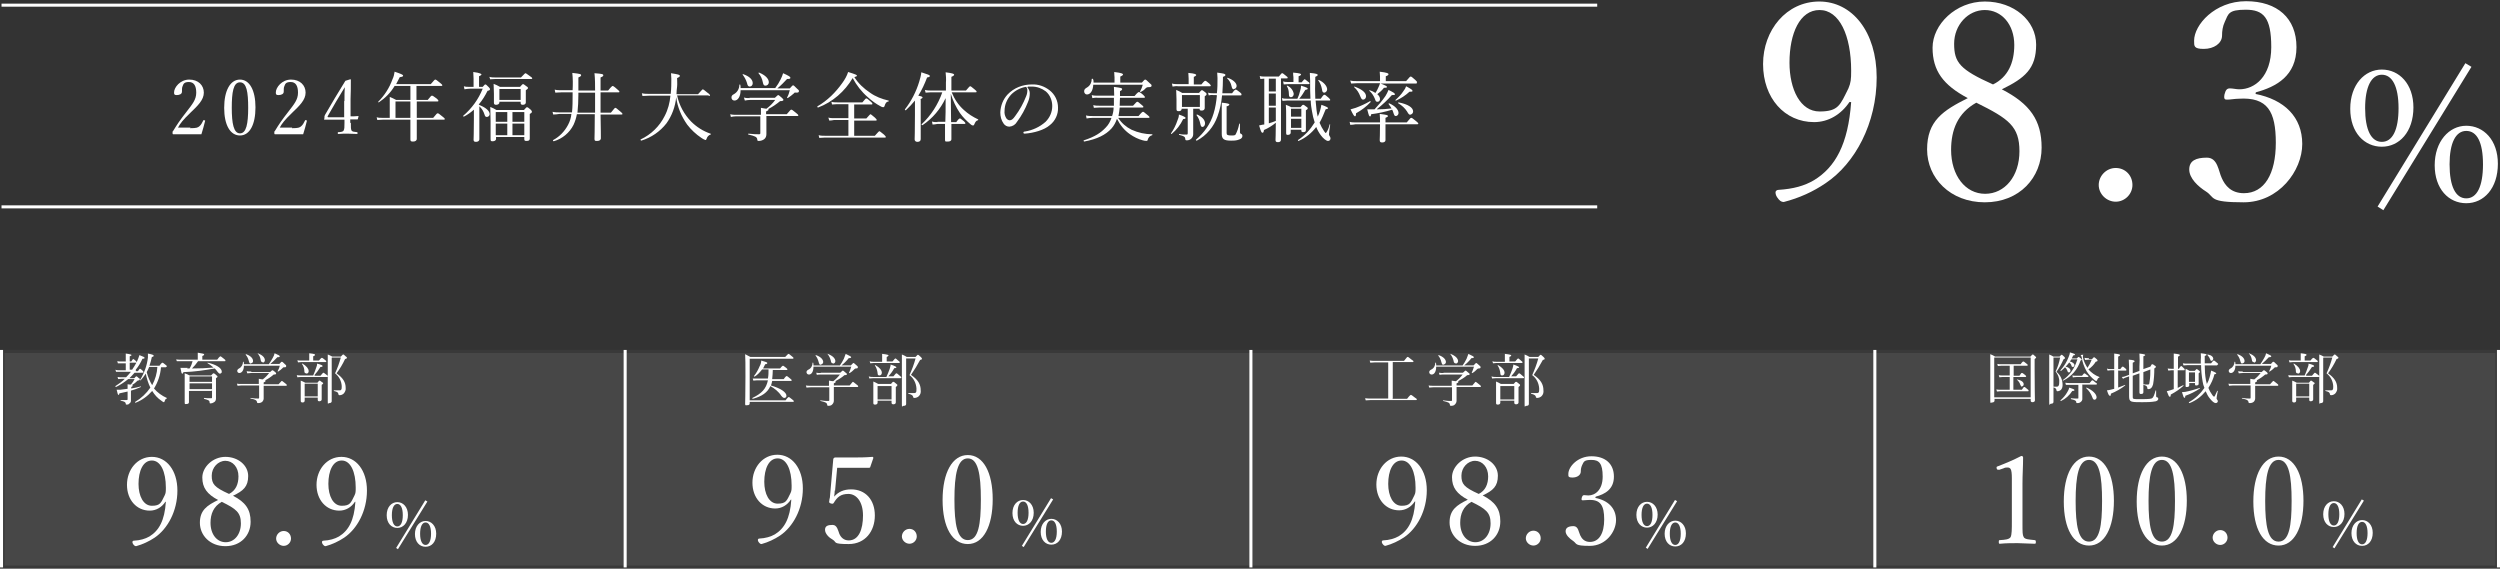 <?xml version="1.0" encoding="UTF-8"?>
<svg id="_レイヤー_1" data-name="レイヤー 1" xmlns="http://www.w3.org/2000/svg" version="1.1" viewBox="0 0 823 187.2">
  <rect x="0" y="0" width="823" height="187.2" fill="#333333" stroke="none"/>
  <g id="cont02_head" data-name="cont02 head">
    <g id="_長方形_74" data-name="長方形 74" opacity=".1">
      <rect id="_長方形_74-2" data-name="長方形 74-2" x=".5" y="115.2" width="822" height="72" fill="#fff" stroke-width="0"/>
      <path id="_長方形_74_-_アウトライン" data-name="長方形 74 - アウトライン" d="M1.5,116.2v70h820v-70H1.5M.5,115.2h822v72H.5v-72Z" fill="#707070" stroke-width="0"/>
    </g>
    <g id="_教育学部" data-name="教育学部">
      <path id="_パス_2264" data-name="パス 2264" d="M44.7,121.7c.9-1.1,1.6-2.3,2.2-3.6.5,0,.7-.1.7-.3s-.4-.4-1.7-.9c-.2.7-.5,1.4-.8,2.1v.2c-.2-.1-.3-.3-.4-.4-.6-.5-.7-.6-.8-.6s-.2,0-.7.8h-.5v-1.7c.5-.2.6-.3.6-.4s-.2-.3-1.9-.5c0,.6,0,1.3,0,1.9v.7h-1.5c-.4,0-.9,0-1.3-.1l.2.7c.4,0,.8,0,1.2,0h1.4v2.3h-2.2c-.4,0-.8,0-1.2-.2l.2.7c.4,0,.7,0,1.1,0h3.8c-.5.6-1,1.2-1.6,1.8h-1.4c-.5,0-.9,0-1.4-.1l.2.7c.4,0,.8-.1,1.2-.1h1c-.9.9-2,1.7-3.1,2.4-.1,0,0,.3.2.3,1.4-.7,2.8-1.6,4-2.6h2.1c-.3.6-.7,1.2-1.2,1.8-.3,0-.6,0-1.1-.1,0,.4,0,.9,0,1.3v.2c-.9.1-1.7.2-2.4.3-.4,0-.8,0-1.2,0,.3,1.3.4,1.7.6,1.7s.2-.1.3-.5c1-.2,1.9-.4,2.7-.6v2.5c0,.2,0,.3-.3.3-.5,0-1.1,0-2,0,0,0,0,.2,0,.2,1.4.3,1.6.5,1.7,1,0,.3,0,.3.3.3.3,0,.6,0,.8-.3.4-.2.7-.7.6-1.2,0-.6,0-1.2,0-2.6v-.5c1.1-.3,2.2-.7,3.3-1.2,0,0,0-.2,0-.2-1,.3-2.1.5-3.2.7v-.5c.4-.2.5-.3.5-.4s0-.2-.3-.2c.7-.4,1.3-.9,1.9-1.5.6-.1.7-.2.7-.4s0-.3-.3-.4c-.6-.6-.7-.6-.8-.6s-.2,0-.7.6h-1.6c.6-.6,1.2-1.2,1.7-1.8h2.7c.2,0,.2,0,.2-.2s0-.2-.3-.5c-.5-.5-.7-.6-.8-.6s-.2,0-.7.8h-.7ZM42.7,121.7v-2.3h2.2c-.4.8-.9,1.5-1.4,2.3h-.8ZM54.7,120.8c.2,0,.2,0,.2-.2s0-.2-.4-.5c-.7-.6-.9-.7-1-.7s-.3,0-1,1h-3.3c.3-.9.6-1.9.8-2.9.4,0,.6-.2.6-.4s-.3-.4-1.9-.7c0,.4,0,.9,0,1.3-.3,2.6-1.2,5.1-2.6,7.4,0,0,.1.2.2.1.6-.7,1.2-1.4,1.7-2.2.3,1.6.8,3.2,1.5,4.6-1.3,1.9-3,3.5-5,4.7-.1,0,0,.3.1.3,2.1-.8,4-2.2,5.5-3.9.8,1.3,1.8,2.4,3,3.2.5.4.7.5.8.5s.2,0,.3-.3c.2-.6.3-.8.7-.9,0,0,.1-.2,0-.2-1.6-.7-3.1-1.8-4.2-3.1,1.3-2.1,2.1-4.5,2.3-7h1.6ZM51.8,120.8c-.1,2.1-.7,4.1-1.7,6-.8-1.3-1.4-2.7-1.8-4.3.3-.6.6-1.1.8-1.7h2.7ZM61.8,121.1c-.8,0-1.6,0-2.4,0,.3,1.7.4,1.9.6,1.9s.2,0,.4-.5c3.5-.1,6.9-.6,10.3-1.2.4.4.7.8,1,1.2.3.4.5.5.7.5.4,0,.7-.4.6-.7,0,0,0,0,0,0,0-1.1-1.8-2.3-4.6-2.9-.1,0-.2.2,0,.2.7.4,1.3.9,1.9,1.4-2.3.2-4.7.3-7.1.3.7-.7,1.4-1.5,2-2.4h8.8c.2,0,.2,0,.2-.2s0-.2-.5-.6c-.9-.7-1-.8-1.1-.8s-.3,0-1.1,1.1h-4.9v-1.2c.5-.2.6-.3.6-.5s-.2-.3-2.1-.6c0,.4,0,.8,0,1.2v1.1h-5.7c-.5,0-1,0-1.4-.1l.2.6c.4,0,.9,0,1.3,0h3.9c-.2.8-.5,1.6-1,2.4h-.8ZM69.8,128.5v2.3c0,.2,0,.3-.3.3-.8,0-1.5,0-2.3-.1-.1,0-.1.2,0,.3,1.5.4,1.8.6,1.8,1.1,0,.4.1.4.3.4.4,0,.7-.1,1-.3.5-.2.8-.7.8-1.2,0-.7,0-1.1,0-5v-1.8c.5-.3.5-.4.5-.5s0-.2-.4-.5c-.6-.6-.8-.6-.9-.6s-.2,0-.8.7h-7.1c-.5-.3-1-.5-1.6-.7,0,1,0,1.8,0,4.2,0,3.4,0,4.5,0,5.3s.1.6.6.6.8-.2.8-.6c0-.7,0-1.6,0-3.7h7.4ZM62.4,126.2h7.4v1.9h-7.4v-1.9ZM69.8,125.7h-7.4v-1.8h7.4v1.8ZM82.6,122.3c-.5,0-.9,0-1.4-.1l.2.7c.4,0,.8-.1,1.2-.1h6c-.6.8-1.3,1.5-2.1,2.1-.3,0-.7-.1-1.3-.2,0,.6,0,1.1,0,1.7h-5.9c-.4,0-.9,0-1.3-.1l.2.7c.4,0,.8-.1,1.2-.1h5.9v4c0,.2,0,.3-.3.3-.5,0-1.3,0-2.5-.2-.1,0-.1.2,0,.2,1.6.3,2,.6,2.1,1.1,0,.3.1.4.4.4.5,0,.9-.1,1.3-.4.3-.3.5-.7.5-1.1,0-.6,0-1,0-2.8v-1.4h7.4c.2,0,.2,0,.2-.2s0-.2-.5-.6c-.9-.7-1-.8-1.1-.8s-.2.1-1.1,1.1h-4.9v-.6c.5-.2.6-.3.6-.5,0,0,0-.2-.1-.2,1-.5,2-1.2,2.8-1.9.6,0,.8-.1.8-.3s0-.2-.3-.5c-.7-.6-.8-.6-.9-.6s-.2,0-.8.6h-6ZM92.1,120.4c-.1.6-.4,1.2-.7,1.8,0,0,0,.2.2.1.5-.3,1-.7,1.5-1.2,0-.1.2-.2.4-.2.6,0,.7,0,.7-.4s0-.2-.4-.6c-.7-.7-.8-.8-1-.8s-.2,0-.8.7h-3c.8-.7,1.6-1.4,2.3-2.2.6,0,.8-.1.8-.3s-.3-.4-1.7-1c-.1.5-.3,1-.6,1.5-.4.7-.8,1.4-1.3,2.1h-8.2c0-.3,0-.5-.1-.8,0,0-.2,0-.2,0,0,.9-.5,1.8-1.3,2.2-.4.2-.6.5-.6.8,0,.4.3.7.7.7,0,0,0,0,0,0,.8,0,1.5-.9,1.5-2.4h11.8ZM86.4,119.4c.4,0,.8-.3.8-.8,0,0,0,0,0,0,0-.9-.8-1.7-2.3-2.3,0,0-.1,0-.1,0,0,0,0,0,0,0,.5.6.9,1.3,1,2.1.1.7.3.8.7.8h0ZM82.6,119.6c.4,0,.8-.4.7-.8,0,0,0,0,0,0,0-.8-.8-1.7-2.3-2.2,0,0-.2.1-.1.2.5.6.8,1.2,1,2,.2.7.3.9.7.9h0ZM100.3,130.9h4.3v.7c0,.3.1.5.5.5s.8-.2.8-.6,0-1.4,0-3.6v-1.2c.4-.3.5-.4.5-.5s0-.2-.4-.4c-.6-.5-.7-.5-.8-.5s-.2,0-.7.7h-4c-.5-.3-1-.5-1.5-.7,0,1.1,0,2.1,0,3.7s0,2.7,0,3,.2.5.6.5.7-.2.7-.6v-.8ZM104.6,130.5h-4.3v-4.2h4.3v4.2ZM103.1,118.7v-1.4c.5-.2.6-.3.6-.5s-.2-.3-1.9-.5c0,.4,0,.8,0,1.2v1.2h-2.6c-.4,0-.9,0-1.3-.1l.2.7c.4,0,.7-.1,1.1-.1h7.9c.2,0,.3,0,.3-.2s0-.2-.4-.5c-.7-.6-.9-.7-1-.7s-.3,0-1,.9h-1.9ZM103.5,123.5c.7-.8,1.4-1.7,2-2.7.5,0,.7-.1.7-.3s-.3-.4-1.8-.8c0,.4-.1.9-.3,1.3-.3.9-.6,1.7-1,2.6h-4c-.5,0-.9,0-1.4-.1l.2.7c.4,0,.8-.1,1.2-.1h8.5c.2,0,.3,0,.3-.2s0-.2-.4-.5c-.8-.6-.9-.7-1-.7s-.2,0-1,1h-1.8ZM100.9,123c.4,0,.8-.4.7-.9,0-.7-.7-1.6-2-2.4,0,0-.2,0-.2.1.5.7.8,1.5.8,2.4,0,.5.2.7.6.7ZM109.3,117.7h2.9c-.5,1.8-1.1,3.5-1.9,5.2,1.3,1,2.1,2.5,2.2,4.2,0,.6,0,1-.2,1.2-.1.2-.3.2-.6.2-.4,0-1,0-1.8,0,0,0,0,.2,0,.2,1.2.3,1.4.5,1.5,1,0,.3.2.4.4.4.5,0,1-.2,1.4-.6.4-.5.7-1.1.6-1.8,0-1.9-.9-3.3-3-4.8,1.1-1.5,2-3,2.8-4.7.4-.1.6-.2.6-.4s0-.2-.4-.5c-.6-.6-.7-.6-.8-.6s-.2,0-.8.7h-2.8c-.5-.3-1-.5-1.5-.7,0,.8,0,2,0,6.4s0,7.9,0,9.1.1.5.5.5.8-.2.8-.6,0-1.2,0-3.9v-10.4Z" fill="#fff" stroke-width="0"/>
      <g>
        <path d="M54.5,165.1c-1.2,1.9-3.1,3-5.2,3-4.3,0-7.5-3.5-7.5-8.5s3.4-9.2,8.2-9.2,8.4,4.4,8.4,11.1-3.2,12.6-7.5,15.5c-1.8,1.2-3.9,2.2-6.1,2.8-.4,0-.6-.2-1-.7-.2-.3-.2-.5-.2-.7s.2-.4.4-.4c2.1-.1,3.8-.6,5.2-1.4,3.1-1.9,5-5.2,5.4-11.4h-.2ZM45.6,159.3c0,4,1.6,7.2,4.4,7.2s3-1,4.2-3.4c.4-.8.4-1.3.4-2.6,0-5.2-1.7-8.9-4.6-8.9s-4.4,3.4-4.4,7.7Z" fill="#fff" stroke-width="0"/>
        <path d="M82.5,171.8c0,4.4-3.2,8-8.3,8s-8.4-3.6-8.4-7.7,2.3-5.7,6-7.5c-3.6-1.9-5.2-4-5.2-7.4s3.4-6.8,7.6-6.8,7.5,2.8,7.5,6.3-1.6,4.9-5,6.5c4.1,2.1,5.8,4.5,5.8,8.5ZM69.3,172.1c0,3.8,2.1,6.4,5,6.4s5-2.6,5-6.2-1.6-4.8-6.3-7.1c-2.7,1.5-3.7,4-3.7,6.9ZM78.5,156.8c0-3-1.9-5.1-4.3-5.1s-4.5,2.2-4.5,4.9.8,3.8,5.7,6c2.2-1.1,3.1-3.2,3.1-5.8Z" fill="#fff" stroke-width="0"/>
        <path d="M95.8,177.3c0,1.3-1.1,2.4-2.4,2.4s-2.5-1.1-2.5-2.4,1.1-2.5,2.5-2.5,2.4,1.1,2.4,2.5Z" fill="#fff" stroke-width="0"/>
        <path d="M116.9,165.1c-1.2,1.9-3.1,3-5.2,3-4.3,0-7.5-3.5-7.5-8.5s3.4-9.2,8.2-9.2,8.4,4.4,8.4,11.1-3.2,12.6-7.5,15.5c-1.8,1.2-3.9,2.2-6.1,2.8-.4,0-.6-.2-1-.7-.2-.3-.2-.5-.2-.7s.2-.4.4-.4c2.1-.1,3.8-.6,5.2-1.4,3.1-1.9,5-5.2,5.4-11.4h-.2ZM108.1,159.3c0,4,1.6,7.2,4.4,7.2s3-1,4.2-3.4c.4-.8.4-1.3.4-2.6,0-5.2-1.7-8.9-4.6-8.9s-4.4,3.4-4.4,7.7Z" fill="#fff" stroke-width="0"/>
        <path d="M134.3,169.5c0,2.7-1.6,4.3-3.5,4.3s-3.5-1.5-3.5-4.2,1.6-4.3,3.5-4.3,3.5,1.6,3.5,4.2ZM129,169.6c0,2.4.7,3.7,1.8,3.7s1.8-1.3,1.8-3.7-.7-3.7-1.8-3.7-1.8,1.3-1.8,3.7ZM130.4,180.4l9.6-15.7.7.4-9.7,15.7-.6-.4ZM143.6,175.7c0,2.7-1.5,4.3-3.5,4.3s-3.5-1.6-3.5-4.2,1.6-4.3,3.5-4.3,3.5,1.6,3.5,4.2ZM138.3,175.7c0,2.4.7,3.7,1.8,3.7s1.8-1.3,1.8-3.7-.7-3.7-1.8-3.7-1.8,1.3-1.8,3.7Z" fill="#fff" stroke-width="0"/>
      </g>
    </g>
    <g id="_医学部" data-name="医学部">
      <path id="_パス_2262" data-name="パス 2262" d="M251.3,121.1c.2-.4.4-.8.6-1.2.5,0,.7-.2.7-.4s-.5-.4-2-.8c0,.6-.2,1.3-.5,1.8-.5,1.2-1.1,2.3-1.9,3.3,0,0,.1.2.2.2,1-.6,1.8-1.5,2.5-2.4h2.1c0,1,0,2-.2,3h-3.6c-.5,0-.9,0-1.4,0l.2.7c.4,0,.8-.1,1.2-.1h3.6c-.6,2.8-2,4.3-5.1,5.8-.1,0,0,.3.1.3,3-.8,4.9-2.1,5.8-4.2,1.4.8,2.7,1.8,3.6,3.2.4.5.7.7,1,.7.4,0,.7-.3.7-.7,0,0,0,0,0,0,0-1.2-2-2.5-5.1-3.4.2-.5.3-1,.4-1.5h6.2c.2,0,.2,0,.2-.2s0-.2-.5-.6c-.8-.7-1-.8-1.1-.8s-.3,0-1,1h-3.8c.1-1,.2-2,.2-3h4.6c.2,0,.2,0,.2-.2s-.1-.2-.4-.5c-.8-.6-.9-.7-1-.7s-.3,0-1,.9h-5.6ZM246.8,132v-13.9h14.1c.2,0,.3,0,.3-.2s0-.2-.5-.6c-.8-.7-1-.8-1.1-.8s-.2,0-1.1,1h-11.5c-.6-.3-1.1-.6-1.7-.9.1,1.7.1,3.1.1,7.5,0,5.9-.1,8.1-.1,8.8s.2.5.6.5c.7,0,.9-.2.9-.7v-.4h14.3c.2,0,.2,0,.2-.2s0-.2-.5-.6c-.9-.7-1-.8-1.1-.8s-.3,0-1.1,1.1h-11.9ZM270.2,122.8c-.5,0-1,0-1.5-.1l.2.7c.4-.1.9-.1,1.3-.1h6.3c-.6.8-1.4,1.6-2.2,2.2-.3,0-.7-.1-1.4-.2,0,.6,0,1.2,0,1.7h-6.2c-.5,0-.9,0-1.4-.1l.2.7c.4,0,.8-.1,1.3-.1h6.2v4.2c0,.2,0,.3-.3.3-.6,0-1.4,0-2.6-.2-.1,0-.1.2,0,.2,1.7.4,2.1.6,2.2,1.2,0,.3.1.4.4.4.5,0,1-.1,1.3-.5.3-.3.5-.7.5-1.2,0-.6,0-1.1,0-3v-1.5h7.8c.2,0,.2,0,.2-.2s0-.2-.5-.6c-.9-.7-1.1-.9-1.2-.9s-.2.1-1.1,1.2h-5.2v-.7c.5-.2.6-.3.6-.5,0,0,0-.2-.1-.2,1.1-.6,2.1-1.2,3-2,.6,0,.8-.1.8-.3s0-.2-.4-.5c-.7-.6-.8-.7-.9-.7s-.2,0-.9.7h-6.4ZM280.2,120.8c-.2.6-.4,1.3-.7,1.9,0,0,0,.2.2.1.6-.3,1.1-.8,1.6-1.3.1-.1.3-.2.4-.2.6,0,.7-.1.7-.4s0-.2-.4-.6c-.8-.7-.9-.8-1-.8s-.2,0-.9.8h-3.1c.9-.7,1.7-1.5,2.4-2.4.6,0,.8-.1.8-.3s-.3-.4-1.8-1.1c-.2.5-.4,1.1-.6,1.6-.4.8-.8,1.5-1.3,2.2h-8.7c0-.3,0-.6-.1-.9,0,0-.2,0-.2,0,0,1-.5,1.9-1.4,2.3-.4.2-.6.5-.6.8,0,.4.3.8.8.8,0,0,0,0,0,0,.9,0,1.5-1,1.5-2.6h12.5ZM274.2,119.7c.5,0,.8-.4.8-.8,0,0,0,0,0,0,0-.9-.9-1.8-2.5-2.4,0,0-.1,0-.1,0,0,0,0,0,0,0,.5.6.9,1.4,1.1,2.2.1.7.3.9.7.9h0ZM270.2,120c.4,0,.8-.4.8-.8,0,0,0,0,0,0,0-.9-.9-1.8-2.4-2.3,0,0-.2.1-.1.2.5.6.8,1.3,1,2.1.2.7.3.9.7.9h0ZM288.9,131.9h4.6v.7c0,.3.2.5.6.5s.8-.2.8-.6,0-1.5,0-3.8v-1.3c.4-.3.5-.4.5-.6s0-.2-.4-.5c-.6-.5-.7-.6-.9-.6s-.2,0-.8.7h-4.2c-.5-.3-1.1-.6-1.6-.8,0,1.2,0,2.2,0,3.9,0,2.2,0,2.8,0,3.2s.2.5.6.5.8-.2.8-.6v-.9ZM293.5,131.5h-4.6v-4.4h4.6v4.4ZM291.9,119v-1.5c.5-.2.6-.4.6-.5s-.2-.3-2.1-.5c0,.4,0,.8,0,1.3v1.3h-2.8c-.5,0-.9,0-1.3-.2l.2.7c.4,0,.8-.1,1.1-.1h8.3c.2,0,.3,0,.3-.2s0-.2-.4-.5c-.8-.7-.9-.8-1-.8s-.3.1-1,1h-2ZM292.3,124.1c.8-.9,1.5-1.8,2.1-2.9.6,0,.7-.2.7-.3s-.4-.4-1.9-.9c0,.5-.2.9-.3,1.4-.3.9-.7,1.8-1.1,2.7h-4.3c-.5,0-1,0-1.5-.2l.2.7c.4,0,.8-.1,1.3-.1h8.9c.2,0,.3,0,.3-.2s0-.2-.5-.6c-.8-.7-.9-.8-1.1-.8s-.2.1-1,1h-1.9ZM289.5,123.6c.5,0,.8-.4.8-.9,0-.8-.7-1.7-2.1-2.5,0,0-.2,0-.2.1.5.7.8,1.6.9,2.5,0,.6.2.8.6.8h0ZM298.3,118h3.1c-.5,1.9-1.2,3.7-2,5.5,1.4,1,2.2,2.7,2.3,4.4,0,.7,0,1.1-.2,1.3-.2.2-.4.2-.6.2-.4,0-1.1,0-1.9,0,0,0,0,.2,0,.2,1.2.3,1.5.6,1.6,1,0,.3.2.4.4.4.5,0,1.1-.2,1.5-.6.5-.5.7-1.2.6-1.9,0-2-.9-3.5-3.2-5.1,1.1-1.6,2.1-3.2,3-4.9.5-.1.6-.2.6-.4s0-.2-.4-.6c-.6-.6-.8-.7-.9-.7s-.2,0-.8.7h-2.9c-.5-.3-1-.6-1.6-.8,0,.9,0,2.1,0,6.8s0,8.3,0,9.6.1.5.6.5.8-.2.8-.6,0-1.3,0-4.1v-11Z" fill="#fff" stroke-width="0"/>
      <g>
        <path d="M260.4,164.4c-1.2,1.9-3.1,3-5.2,3-4.3,0-7.5-3.5-7.5-8.5s3.4-9.2,8.2-9.2,8.4,4.4,8.4,11.1-3.2,12.6-7.5,15.5c-1.8,1.2-3.9,2.2-6.1,2.8-.4,0-.6-.2-1-.7-.2-.3-.2-.5-.2-.7s.2-.4.4-.4c2.1-.1,3.8-.6,5.2-1.4,3.1-1.9,5-5.2,5.4-11.4h-.2ZM251.6,158.6c0,4,1.6,7.2,4.4,7.2s3-1,4.2-3.4c.4-.8.4-1.3.4-2.6,0-5.2-1.7-8.9-4.6-8.9s-4.4,3.4-4.4,7.7Z" fill="#fff" stroke-width="0"/>
        <path d="M274.8,161.4c0,.6-.1,1.3-.2,2.1,1.4-1.6,3.2-2.4,5.6-2.4,4.7,0,7.8,3.4,7.8,8.6s-3.2,9.4-8.6,9.4-3.9-.6-5.2-1.4c-1.3-.7-2.6-2-2.6-3.3s1-1.6,2.5-1.6,1.8,1.9,2.2,2.9c.5,1.2,1.5,2.2,3.1,2.2,3.3,0,4.7-3.6,4.7-8.2s-2.2-7.1-4.8-7.1-3.7,1.1-4.8,2.9c-.2.4-.5.4-1.1.2-.5-.2-.5-.4-.4-.8,0-.3.1-.8.2-1.1l1.1-12.5c0-.2,0-.3.2-.5.2-.2.3-.2.5-.2,1.5,0,3.8,0,5.8,0s3.8,0,6.4-.2c.2,0,.3.1.3.4l-1,2.9c0,.2-.2.3-.4.3-1.6,0-2.8,0-4.3,0h-6.2l-.7,7.6Z" fill="#fff" stroke-width="0"/>
        <path d="M301.8,176.6c0,1.3-1.1,2.4-2.4,2.4s-2.5-1.1-2.5-2.4,1.1-2.5,2.5-2.5,2.4,1.1,2.4,2.5Z" fill="#fff" stroke-width="0"/>
        <path d="M326.8,164.3c0,9-3.1,14.8-8.2,14.8s-8.3-5.5-8.3-14.5,3.2-14.8,8.3-14.8,8.2,5.7,8.2,14.6ZM314.2,164.4c0,8.2.9,13.4,4.4,13.4s4.3-5.2,4.3-13.4-.9-13.5-4.3-13.5-4.4,5.3-4.4,13.5Z" fill="#fff" stroke-width="0"/>
        <path d="M340.3,168.8c0,2.7-1.6,4.3-3.5,4.3s-3.5-1.5-3.5-4.2,1.6-4.3,3.5-4.3,3.5,1.6,3.5,4.2ZM335,168.8c0,2.4.7,3.7,1.8,3.7s1.8-1.3,1.8-3.7-.7-3.7-1.8-3.7-1.8,1.3-1.8,3.7ZM336.4,179.7l9.6-15.7.7.4-9.7,15.7-.6-.4ZM349.6,175c0,2.7-1.5,4.3-3.5,4.3s-3.5-1.6-3.5-4.2,1.6-4.3,3.5-4.3,3.5,1.6,3.5,4.2ZM344.3,175c0,2.4.7,3.7,1.8,3.7s1.8-1.3,1.8-3.7-.7-3.7-1.8-3.7-1.8,1.3-1.8,3.7Z" fill="#fff" stroke-width="0"/>
      </g>
    </g>
    <g id="_工学部" data-name="工学部">
      <path id="_パス_2260" data-name="パス 2260" d="M458.5,131.1v-11.9h6.5c.2,0,.3,0,.3-.2s0-.2-.6-.6c-1-.8-1.1-.9-1.3-.9s-.2.1-1.2,1.3h-9.5c-.6,0-1.2,0-1.8-.1l.2.7c.5,0,1.1-.1,1.6-.1h4.3v11.9h-5.7c-.6,0-1.2,0-1.9-.1l.2.7c.6,0,1.1-.1,1.7-.1h14.9c.2,0,.2,0,.2-.2s0-.2-.6-.6c-1-.8-1.2-.9-1.3-.9s-.3,0-1.3,1.3h-4.8ZM475.2,122.8c-.5,0-1,0-1.5-.1l.2.7c.4-.1.9-.1,1.3-.1h6.3c-.6.8-1.4,1.6-2.2,2.2-.3,0-.7-.1-1.4-.2,0,.6,0,1.2,0,1.7h-6.2c-.5,0-.9,0-1.4-.1l.2.7c.4,0,.8-.1,1.3-.1h6.2v4.2c0,.2,0,.3-.3.3-.6,0-1.4,0-2.6-.2-.1,0-.1.2,0,.2,1.7.4,2.1.6,2.2,1.2,0,.3.1.4.4.4.5,0,1-.1,1.3-.5.3-.3.5-.7.5-1.2,0-.6,0-1.1,0-3v-1.5h7.8c.2,0,.2,0,.2-.2s0-.2-.5-.6c-.9-.7-1.1-.9-1.2-.9s-.2.1-1.1,1.2h-5.2v-.7c.5-.2.6-.3.6-.5,0,0,0-.2-.1-.2,1.1-.6,2.1-1.2,3-2,.6,0,.8-.1.8-.3s0-.2-.4-.5c-.7-.6-.8-.7-.9-.7s-.2,0-.9.7h-6.4ZM485.2,120.8c-.2.6-.4,1.3-.7,1.9,0,0,0,.2.2.1.6-.3,1.1-.8,1.6-1.3.1-.1.3-.2.4-.2.6,0,.7-.1.7-.4s0-.2-.4-.6c-.8-.7-.9-.8-1-.8s-.2,0-.9.8h-3.1c.9-.7,1.7-1.5,2.4-2.4.6,0,.8-.1.8-.3s-.3-.4-1.8-1.1c-.2.5-.4,1.1-.6,1.6-.4.8-.8,1.5-1.3,2.2h-8.7c0-.3,0-.6-.1-.9,0,0-.2,0-.2,0,0,1-.5,1.9-1.4,2.3-.4.2-.6.5-.6.8,0,.4.3.8.8.8,0,0,0,0,0,0,.9,0,1.5-1,1.5-2.6h12.5ZM479.2,119.7c.5,0,.8-.4.8-.8,0,0,0,0,0,0,0-.9-.9-1.8-2.5-2.4,0,0-.1,0-.1,0,0,0,0,0,0,0,.5.6.9,1.4,1.1,2.2.1.7.3.9.7.9h0ZM475.2,120c.4,0,.8-.4.8-.8,0,0,0,0,0,0,0-.9-.9-1.8-2.4-2.3,0,0-.2.1-.1.2.5.6.8,1.3,1,2.1.2.7.3.9.7.9h0ZM493.9,131.9h4.6v.7c0,.3.2.5.6.5s.8-.2.8-.6,0-1.5,0-3.8v-1.3c.4-.3.5-.4.5-.6s0-.2-.4-.5c-.6-.5-.7-.6-.9-.6s-.2,0-.8.7h-4.2c-.5-.3-1.1-.6-1.6-.8,0,1.2,0,2.2,0,3.9,0,2.2,0,2.8,0,3.2s.2.5.6.5.8-.2.8-.6v-.9ZM498.5,131.5h-4.6v-4.4h4.6v4.4ZM496.9,119v-1.5c.5-.2.6-.4.6-.5s-.2-.3-2.1-.5c0,.4,0,.8,0,1.3v1.3h-2.8c-.5,0-.9,0-1.3-.2l.2.7c.4,0,.8-.1,1.1-.1h8.3c.2,0,.3,0,.3-.2s0-.2-.4-.5c-.8-.7-.9-.8-1-.8s-.3.1-1,1h-2ZM497.3,124.1c.8-.9,1.5-1.8,2.1-2.9.6,0,.7-.2.7-.3s-.4-.4-1.9-.9c0,.5-.2.9-.3,1.4-.3.9-.7,1.8-1.1,2.7h-4.3c-.5,0-1,0-1.5-.2l.2.7c.4,0,.8-.1,1.3-.1h8.9c.2,0,.3,0,.3-.2s0-.2-.5-.6c-.8-.7-.9-.8-1.1-.8s-.2.1-1,1h-1.9ZM494.5,123.6c.5,0,.8-.4.8-.9,0-.8-.7-1.7-2.1-2.5,0,0-.2,0-.2.1.5.7.8,1.6.9,2.5,0,.6.2.8.6.8h0ZM503.3,118h3.1c-.5,1.9-1.2,3.7-2,5.5,1.4,1,2.2,2.7,2.3,4.4,0,.7,0,1.1-.2,1.3-.2.2-.4.2-.6.2-.4,0-1.1,0-1.9,0,0,0,0,.2,0,.2,1.2.3,1.5.6,1.6,1,0,.3.2.4.4.4.5,0,1.1-.2,1.5-.6.5-.5.7-1.2.6-1.9,0-2-.9-3.5-3.2-5.1,1.1-1.6,2.1-3.2,3-4.9.5-.1.6-.2.6-.4s0-.2-.4-.6c-.6-.6-.8-.7-.9-.7s-.2,0-.8.7h-2.9c-.5-.3-1-.6-1.6-.8,0,.9,0,2.1,0,6.8s0,8.3,0,9.6.1.5.6.5.8-.2.8-.6,0-1.3,0-4.1v-11Z" fill="#fff" stroke-width="0"/>
      <g>
        <path d="M465.8,165c-1.2,1.9-3.1,3-5.2,3-4.3,0-7.5-3.5-7.5-8.5s3.4-9.2,8.2-9.2,8.4,4.4,8.4,11.1-3.2,12.6-7.5,15.5c-1.8,1.2-3.9,2.2-6.1,2.8-.4,0-.6-.2-1-.7-.2-.3-.2-.5-.2-.7s.2-.4.4-.4c2.1-.1,3.8-.6,5.2-1.4,3.1-1.9,5-5.2,5.4-11.4h-.2ZM457,159.3c0,4,1.6,7.2,4.4,7.2s3-1,4.2-3.4c.4-.8.4-1.3.4-2.6,0-5.2-1.7-8.9-4.6-8.9s-4.4,3.4-4.4,7.7Z" fill="#fff" stroke-width="0"/>
        <path d="M493.9,171.7c0,4.4-3.2,8-8.3,8s-8.4-3.6-8.4-7.7,2.3-5.7,6-7.5c-3.6-1.9-5.2-4-5.2-7.4s3.4-6.8,7.6-6.8,7.5,2.8,7.5,6.3-1.6,4.9-5,6.5c4.1,2.1,5.8,4.5,5.8,8.5ZM480.7,172.1c0,3.8,2.1,6.4,5,6.4s5-2.6,5-6.2-1.6-4.8-6.3-7.1c-2.7,1.5-3.7,4-3.7,6.9ZM489.9,156.8c0-3-1.9-5.1-4.3-5.1s-4.5,2.2-4.5,4.9.8,3.8,5.7,6c2.2-1.1,3.1-3.2,3.1-5.8Z" fill="#fff" stroke-width="0"/>
        <path d="M507.2,177.2c0,1.3-1.1,2.4-2.4,2.4s-2.5-1.1-2.5-2.4,1.1-2.5,2.5-2.5,2.4,1.1,2.4,2.5Z" fill="#fff" stroke-width="0"/>
        <path d="M525.1,163.9c4.3.8,6.9,3.4,6.9,7.3s-3.4,8.5-8.6,8.5-4.2-.7-5.5-1.6c-1.2-.8-2.5-2-2.5-3.2s1-1.7,2.6-1.7,1.7,2,2.2,3c.5,1.1,1.4,2.2,3.2,2.2,3,0,4.7-2.8,4.7-7.4s-1.2-6.7-5.4-6.4c-.5,0-1.3.1-1.6.1s-.6,0-.4-.8c.2-.7.4-.9.8-.9s.9.1,1.4.1c2.2,0,4.7-1.8,4.7-6.2s-1.2-5.5-3.7-5.5-2.5.6-3.1,1.8c-.3.7-.4,1.3-.4,2,0,1.2-1.2,2-2.7,2s-1.4-.4-1.4-1.2c0-2.3,3-5.8,7.6-5.8s7.4,2.5,7.4,6.7-3,5.8-6,6.6v.2Z" fill="#fff" stroke-width="0"/>
        <path d="M545.7,169.4c0,2.7-1.6,4.3-3.5,4.3s-3.5-1.5-3.5-4.2,1.6-4.3,3.5-4.3,3.5,1.6,3.5,4.2ZM540.4,169.5c0,2.4.7,3.7,1.8,3.7s1.8-1.3,1.8-3.7-.7-3.7-1.8-3.7-1.8,1.3-1.8,3.7ZM541.8,180.3l9.6-15.7.7.4-9.7,15.7-.6-.4ZM555,175.6c0,2.7-1.5,4.3-3.5,4.3s-3.5-1.6-3.5-4.2,1.6-4.3,3.5-4.3,3.5,1.6,3.5,4.2ZM549.7,175.7c0,2.4.7,3.7,1.8,3.7s1.8-1.3,1.8-3.7-.7-3.7-1.8-3.7-1.8,1.3-1.8,3.7Z" fill="#fff" stroke-width="0"/>
      </g>
    </g>
    <g id="_国際地域学部" data-name="国際地域学部">
      <path id="_パス_2258" data-name="パス 2258" d="M661.6,123.6h-2.4c-.4,0-.8,0-1.2-.1l.2.7c.4,0,.7-.1,1.1-.1h2.3v4.2h-3.1c-.4,0-.9,0-1.3-.1l.2.7c.4,0,.8-.1,1.1-.1h9.1c.2,0,.2,0,.2-.2s0-.2-.4-.5c-.7-.6-.8-.7-1-.7s-.2,0-.8.9h-2.8v-4.2h3.9c.2,0,.3,0,.3-.2s-.1-.2-.4-.5c-.7-.6-.8-.6-1-.6s-.2,0-.8.9h-1.9v-3.3h4.4c.2,0,.2,0,.2-.2s0-.2-.4-.5c-.7-.6-.9-.7-1-.7s-.3,0-.9.9h-6.4c-.4,0-.9,0-1.3-.1l.2.7c.4,0,.8-.1,1.2-.1h2.7v3.3ZM665.6,127.2c.4,0,.6-.4.6-.7,0,0,0,0,0,0,0-.7-.7-1.3-2.2-1.6,0,0-.1,0,0,.1.5.5.9,1,1.1,1.7.2.4.3.6.6.6ZM656.5,131.3h12v.6c0,.3.2.5.6.5s.8-.2.8-.6c0-.8-.1-3.5-.1-9.7v-3.9c.4-.3.5-.4.5-.5s0-.2-.3-.4c-.6-.6-.7-.6-.8-.6s-.2,0-.8.7h-11.6c-.5-.3-1-.6-1.6-.8,0,1.5,0,3.2,0,6.7,0,6.4,0,7.7,0,8.7s.2.5.6.5.8-.2.8-.6v-.5ZM668.5,130.8h-12v-13.1h12v13.1ZM683.8,118.5c-.8,2.7-2.4,5-4.7,6.6-.1,0,0,.3.1.2,2.7-1.3,4.8-3.7,5.7-6.6.3-.2.4-.2.4-.3s0-.2-.3-.4c-.5-.4-.6-.5-.7-.5s-.2,0-.6.5h-1.7c.2-.3.3-.6.5-1,.5,0,.6-.2.6-.3s-.3-.3-1.7-.7c0,.5-.2,1-.4,1.5-.6,1.6-1.5,3.1-2.7,4.4,0,0,0,.3.2.2.5-.4.9-.8,1.3-1.2.4.3.6.7.8,1.2.1.4.2.5.5.5s.5-.3.5-.6c0-.6-.6-1.1-1.6-1.3.4-.4.8-.9,1.2-1.4.3.3.6.6.7,1,.1.4.2.5.5.5.3,0,.5-.3.5-.6,0-.5-.6-1-1.5-1.2.2-.2.3-.5.5-.7h2ZM685.4,126.6h4.6c.2,0,.3,0,.3-.2s0-.2-.5-.5c-.7-.6-.8-.7-1-.7s-.2.1-.9.9h-6.4c-.5,0-1,0-1.6-.1l.2.7c.5,0,.9,0,1.4,0h2.7v4.3c0,.2,0,.2-.3.2-.5,0-1.1,0-2.1-.1-.1,0-.1.3,0,.3,1.3.3,1.6.5,1.7.9,0,.4.1.4.4.4.4,0,.8-.1,1.1-.4.3-.2.5-.6.5-.9,0-.5,0-1,0-2.1v-2.6ZM687.6,117.9c-.5,0-.9,0-1.4-.1l.2.7c.4,0,.8-.1,1.2-.1h1c-.4,1-.8,1.8-1.4,2.7-.7-1.1-1.3-2.3-1.5-3.5,0-.1,0-.3,0-.4,0-.1.1-.3.1-.4s0,0-.2,0c-.2,0-.6,0-.6.2,0,0,0,.2.1.2,0,0,.2.2.2.4.2,1.6.8,3.2,1.6,4.6.7,1.1,1.6,2.1,2.6,2.9.2.2.4.3.6.3.1,0,.2,0,.3-.3.2-.6.3-.6.7-.8,0,0,.1-.2,0-.2-1.4-.5-2.6-1.4-3.6-2.5,1-.7,1.8-1.5,2.4-2.5.5-.1.6-.2.6-.4s0-.2-.3-.5c-.6-.5-.7-.6-.8-.6s-.2,0-.7.6h-1ZM689.5,131.6c.4,0,.7-.4.7-.8,0,0,0,0,0,0,0-1.1-1.4-2.4-3.3-3.2-.1,0-.2.1-.1.2.9.8,1.6,1.9,2,3,.2.6.4.8.8.8ZM676,117.7h2.2c-.3,1.6-.8,3.2-1.5,4.6.8,1,1.3,2.2,1.2,3.5,0,.5,0,.9-.3,1.3-.1.1-.3.2-.5.2-.4,0-.7,0-1.1,0,0,0,0,.2,0,.2.8.3.9.5,1,1,0,.2.1.3.3.3.4,0,.9-.2,1.2-.5.4-.5.5-1,.5-1.6,0-1.7-.7-3.2-2-4.3.9-1.3,1.7-2.7,2.3-4.1.4-.2.5-.3.5-.4s0-.2-.3-.5c-.6-.6-.7-.6-.8-.6s-.2,0-.7.6h-2c-.5-.3-.9-.5-1.4-.7,0,1,0,2,0,6.6s0,7.5,0,9.1.1.5.6.5.8-.2.8-.6,0-1.2,0-3.9v-10.5ZM682.6,124.2c.4,0,.8-.1,1.2-.1h3.5c.2,0,.2,0,.2-.2s-.1-.2-.4-.4c-.6-.5-.8-.6-.9-.6s-.2,0-.8.8h-1.8c-.5,0-.9,0-1.4-.1l.2.7ZM678.5,132c1.5-.7,2.8-1.9,3.7-3.3.6,0,.7-.1.7-.3s-.4-.4-1.7-.8c-.1.5-.3.9-.6,1.4-.6,1.1-1.4,2-2.3,2.8,0,0,0,.3.2.2ZM707.9,121.1c0,1.6,0,3.2-.3,4.8,0,.5-.2.7-.5.7-.5,0-1,0-1.4-.1-.1,0-.2.2,0,.2,1,.3,1.1.5,1.2,1,0,.3,0,.4.3.4.4,0,.7-.1,1-.4.3-.3.5-.8.6-1.2.3-1.7.4-3.4.4-5.2.4-.3.5-.3.5-.5s0-.3-.3-.4c-.6-.5-.8-.5-.9-.5s-.2,0-.6.8l-2.3.8v-4.2c.5-.2.6-.3.6-.4,0-.2-.2-.3-1.9-.5.1,1.4.1,2.8,0,4.3v1.4l-2.2.8v-3.5c.5-.2.6-.3.6-.5,0-.2-.3-.4-1.9-.5.1,1.5.1,3,.1,4.5v.5l-1.1.4c-.4.2-.9.3-1.3.3l.4.6c.4-.2.7-.4,1.1-.5l.9-.3c0,2.8,0,4.5,0,6.5s.5,2,4.3,2c1.5,0,3,0,4.5-.3.6-.2.8-.5.8-.8,0-.2-.1-.5-.4-.5-.3-.1-.3-.2-.3-.5s0-1.2,0-1.7c0-.1-.2-.1-.2,0-.4,1.5-.7,2.1-1,2.4-.3.3-1,.4-3.8.4s-2.7,0-2.7-.9v-6.8l2.2-.8c0,3.9,0,5.2,0,6.3,0,.4.2.5.5.5.6,0,.8-.2.8-.6,0-.6,0-2.5,0-6.6l2.4-.9ZM697.4,122h2.4c.2,0,.2,0,.2-.2s0-.2-.3-.5c-.6-.5-.7-.6-.9-.6s-.2,0-.8.8h-.7v-4.1c.5-.2.6-.3.6-.5s-.2-.3-1.9-.5c0,.8,0,1.6,0,3.2v1.9h-1.3c-.4,0-.8,0-1.1-.2l.2.7c.3,0,.7-.1,1-.1h1.2v6.1c-.4.1-.8.2-1.2.3-.5.1-.8.2-1.2.2.5,1.5.7,1.8,1,1.8s.3-.2.3-.7c1.7-.7,3.3-1.6,4.7-2.7,0,0,0-.3,0-.2-.7.3-1.5.6-2.3.9v-5.7ZM729.9,120.1c.2,0,.3,0,.3-.2s0-.2-.4-.5c-.7-.6-.8-.7-1-.7s-.2,0-.9.9h-2.1c0-.7,0-1.5,0-2.4.5-.2.6-.3.6-.4,0-.2-.1-.3-1.9-.5,0,.7.1,1.3,0,2,0,.5,0,.9,0,1.4h-4.4c-.5,0-1,0-1.5-.1l.2.7c.5,0,.9-.1,1.4-.1h4.4c0,1.8.2,3.6.5,5.4.1.7.3,1.4.6,2.1-1.3,1.9-3.1,3.6-5.1,4.7-.1,0,0,.3.2.3,2.1-.8,3.9-2.2,5.3-3.9.4.9.8,1.7,1.4,2.4.7.9,1.4,1.5,1.9,1.5.4,0,.7-.3.7-.6,0,0,0,0,0,0,0-.2,0-.3-.2-.5-.2-.3-.2-.3-.2-.5s.1-.9.4-2.4c0,0-.2-.1-.2,0-.7,1.6-.9,1.9-1,1.9s-.4-.2-.7-.7c-.5-.7-.9-1.4-1.2-2.2.9-1.4,1.6-2.9,2-4.5.4,0,.6-.2.6-.3s-.4-.4-1.7-.9c-.1.7-.3,1.5-.5,2.2-.2.8-.5,1.5-.9,2.2-.1-.4-.2-.8-.3-1.2-.3-1.6-.4-3.3-.4-4.9h4.1ZM720.6,126.1h2v.4c0,.3.1.4.4.4.5,0,.8-.2.8-.5s0-1,0-2.7v-.8c.3-.2.4-.3.4-.5s0-.2-.3-.4c-.5-.4-.6-.5-.7-.5s-.2,0-.7.6h-1.7c-.4-.3-.9-.5-1.3-.7,0,.7,0,1.1,0,2.3,0,2.1,0,2.8,0,3.3s.1.4.5.4.7-.2.7-.5v-.8ZM722.6,125.7h-2v-3.1h2v3.1ZM716.9,121.9h2c.2,0,.3,0,.3-.2s0-.3-.3-.5c-.6-.6-.7-.7-.8-.7s-.3,0-.8.9h-.3v-4c.5-.2.6-.4.6-.5,0-.2-.2-.3-2-.5,0,.7,0,1.7,0,3.2v1.8h-.8c-.4,0-.8,0-1.2-.1l.2.7c.3,0,.7-.1,1-.1h.8v6.2c-.4.1-.8.3-1.2.4-.4.1-.8.2-1.1.3.7,1.7.7,1.8,1,1.8s.3-.2.3-.7c1.5-.8,2.9-1.7,4.2-2.9,0,0,0-.3-.1-.2-.6.3-1.2.6-1.8.9v-5.7ZM719.1,131c.2,0,.3-.2.3-.7,1.7-.6,3.3-1.4,4.8-2.4,0,0,0-.3,0-.2-1.6.5-3.2,1-4.8,1.3-.3,0-.7.1-1.1.1.5,1.7.6,1.8.8,1.8ZM728,118.8c.3,0,.6-.3.6-.7,0-.6-.6-1.2-1.8-1.4,0,0-.2.1-.1.2.4.4.7.9.9,1.4.1.4.2.5.5.5h0ZM738.2,122.3c-.5,0-.9,0-1.4-.1l.2.7c.4,0,.8-.1,1.2-.1h6c-.6.8-1.3,1.5-2.1,2.1-.3,0-.7-.1-1.3-.2,0,.6,0,1.1,0,1.7h-5.9c-.4,0-.9,0-1.3-.1l.2.7c.4,0,.8-.1,1.2-.1h5.9v4c0,.2,0,.3-.3.3-.5,0-1.3,0-2.5-.2-.1,0-.1.2,0,.2,1.6.3,2,.6,2.1,1.1,0,.3.1.4.4.4.5,0,.9-.1,1.3-.4.3-.3.5-.7.5-1.1,0-.6,0-1,0-2.8v-1.4h7.4c.2,0,.2,0,.2-.2s0-.2-.5-.6c-.9-.7-1-.8-1.1-.8s-.2.1-1.1,1.1h-4.9v-.6c.5-.2.6-.3.6-.5,0,0,0-.2-.1-.2,1-.5,2-1.2,2.8-1.9.6,0,.8-.1.8-.3s0-.2-.3-.5c-.7-.6-.8-.6-.9-.6s-.2,0-.8.6h-6ZM747.7,120.4c-.1.6-.4,1.2-.7,1.8,0,0,0,.2.2.1.5-.3,1-.7,1.5-1.2,0-.1.2-.2.4-.2.6,0,.7,0,.7-.4s0-.2-.4-.6c-.7-.7-.8-.8-1-.8s-.2,0-.8.7h-3c.8-.7,1.6-1.4,2.3-2.2.6,0,.8-.1.8-.3s-.3-.4-1.7-1c-.1.5-.3,1-.6,1.5-.4.7-.8,1.4-1.3,2.1h-8.2c0-.3,0-.5-.1-.8,0,0-.2,0-.2,0,0,.9-.5,1.8-1.3,2.2-.4.2-.6.5-.6.8,0,.4.3.7.7.7,0,0,0,0,0,0,.8,0,1.5-.9,1.5-2.4h11.8ZM741.9,119.4c.4,0,.8-.3.8-.8,0,0,0,0,0,0,0-.9-.8-1.7-2.3-2.3,0,0-.1,0-.1,0,0,0,0,0,0,0,.5.6.9,1.3,1,2.1.1.7.3.8.7.8h0ZM738.2,119.6c.4,0,.8-.4.7-.8,0,0,0,0,0,0,0-.8-.8-1.7-2.3-2.2,0,0-.2.1-.1.2.5.6.8,1.2,1,2,.2.7.3.9.7.9h0ZM755.9,130.9h4.3v.7c0,.3.1.5.5.5s.8-.2.8-.6,0-1.4,0-3.6v-1.2c.4-.3.5-.4.5-.5s0-.2-.4-.4c-.6-.5-.7-.5-.8-.5s-.2,0-.7.7h-4c-.5-.3-1-.5-1.5-.7,0,1.1,0,2.1,0,3.7s0,2.7,0,3,.2.5.6.5.7-.2.7-.6v-.8ZM760.2,130.5h-4.3v-4.2h4.3v4.2ZM758.7,118.7v-1.4c.5-.2.6-.3.6-.5s-.2-.3-1.9-.5c0,.4,0,.8,0,1.2v1.2h-2.6c-.4,0-.9,0-1.3-.1l.2.7c.4,0,.7-.1,1.1-.1h7.9c.2,0,.3,0,.3-.2s0-.2-.4-.5c-.7-.6-.9-.7-1-.7s-.3,0-1,.9h-1.9ZM759.1,123.5c.7-.8,1.4-1.7,2-2.7.5,0,.7-.1.7-.3s-.3-.4-1.8-.8c0,.4-.1.9-.3,1.3-.3.9-.6,1.7-1,2.6h-4c-.5,0-.9,0-1.4-.1l.2.7c.4,0,.8-.1,1.2-.1h8.5c.2,0,.3,0,.3-.2s0-.2-.4-.5c-.8-.6-.9-.7-1-.7s-.2,0-1,1h-1.8ZM756.5,123c.4,0,.8-.4.7-.9,0-.7-.7-1.6-2-2.4,0,0-.2,0-.2.1.5.7.8,1.5.8,2.4,0,.5.2.7.6.7ZM764.9,117.7h2.9c-.5,1.8-1.1,3.5-1.9,5.2,1.3,1,2.1,2.5,2.2,4.2,0,.6,0,1-.2,1.2-.1.2-.3.2-.6.2-.4,0-1,0-1.8,0,0,0,0,.2,0,.2,1.2.3,1.4.5,1.5,1,0,.3.2.4.4.4.5,0,1-.2,1.4-.6.4-.5.7-1.1.6-1.8,0-1.9-.9-3.3-3-4.8,1.1-1.5,2-3,2.8-4.7.4-.1.6-.2.6-.4s0-.2-.4-.5c-.6-.6-.7-.6-.8-.6s-.2,0-.8.7h-2.8c-.5-.3-1-.5-1.5-.7,0,.8,0,2,0,6.4s0,7.9,0,9.1.1.5.5.5.8-.2.8-.6,0-1.2,0-3.9v-10.4Z" fill="#fff" stroke-width="0"/>
      <g>
        <path d="M658,154.6c-.4.1-.6,0-.7-.4-.1-.5,0-.6.4-.7,2.6-1,5.2-2.1,7.7-3.4.4,0,.6.2.6.5,0,3.2-.2,5.4-.2,8.7v12.3c0,4,0,4.4.4,5.2.4.8,1.9.8,3.6,1,.3,0,.4.2.4.6s0,.6-.4.6c-1.8,0-3.9-.2-5.6-.2s-3.9,0-5.8.2c-.3,0-.4,0-.4-.6s.1-.6.4-.6c1.6-.1,3-.2,3.5-1,.4-.9.4-2.6.4-5.2v-14.2c0-1.4-.1-2.5-.4-3-.2-.3-.5-.5-1-.5s-.8,0-1.4.3l-1.5.5Z" fill="#fff" stroke-width="0"/>
        <path d="M695.9,164.8c0,9-3.1,14.8-8.2,14.8s-8.3-5.5-8.3-14.5,3.2-14.8,8.3-14.8,8.2,5.7,8.2,14.6ZM683.3,164.9c0,8.2.9,13.4,4.4,13.4s4.3-5.2,4.3-13.4-.9-13.5-4.3-13.5-4.4,5.3-4.4,13.5Z" fill="#fff" stroke-width="0"/>
        <path d="M719.9,164.8c0,9-3.1,14.8-8.2,14.8s-8.3-5.5-8.3-14.5,3.2-14.8,8.3-14.8,8.2,5.7,8.2,14.6ZM707.3,164.9c0,8.2.9,13.4,4.4,13.4s4.3-5.2,4.3-13.4-.9-13.5-4.3-13.5-4.4,5.3-4.4,13.5Z" fill="#fff" stroke-width="0"/>
        <path d="M733.3,177c0,1.3-1.1,2.4-2.4,2.4s-2.5-1.1-2.5-2.4,1.1-2.5,2.5-2.5,2.4,1.1,2.4,2.5Z" fill="#fff" stroke-width="0"/>
        <path d="M758.3,164.8c0,9-3.1,14.8-8.2,14.8s-8.3-5.5-8.3-14.5,3.2-14.8,8.3-14.8,8.2,5.7,8.2,14.6ZM745.7,164.9c0,8.2.9,13.4,4.4,13.4s4.3-5.2,4.3-13.4-.9-13.5-4.3-13.5-4.4,5.3-4.4,13.5Z" fill="#fff" stroke-width="0"/>
        <path d="M771.8,169.2c0,2.7-1.6,4.3-3.5,4.3s-3.5-1.5-3.5-4.2,1.6-4.3,3.5-4.3,3.5,1.6,3.5,4.2ZM766.5,169.3c0,2.4.7,3.7,1.8,3.7s1.8-1.3,1.8-3.7-.7-3.7-1.8-3.7-1.8,1.3-1.8,3.7ZM767.9,180.1l9.6-15.7.7.4-9.7,15.7-.6-.4ZM781.1,175.4c0,2.7-1.5,4.3-3.5,4.3s-3.5-1.6-3.5-4.2,1.6-4.3,3.5-4.3,3.5,1.6,3.5,4.2ZM775.8,175.5c0,2.4.7,3.7,1.8,3.7s1.8-1.3,1.8-3.7-.7-3.7-1.8-3.7-1.8,1.3-1.8,3.7Z" fill="#fff" stroke-width="0"/>
      </g>
    </g>
    <path id="_線_89" data-name="線 89" d="M206.3,186.8h-1v-71.6h1v71.6Z" fill="#fff" stroke-width="0"/>
    <path id="_線_93" data-name="線 93" d="M823,186.8h-1v-71.6h1v71.6Z" fill="#fff" stroke-width="0"/>
    <path id="_線_92" data-name="線 92" d="M1,186.8H0v-71.6h1v71.6Z" fill="#fff" stroke-width="0"/>
    <path id="_線_90" data-name="線 90" d="M412.3,186.8h-1v-71.6h1v71.6Z" fill="#fff" stroke-width="0"/>
    <path id="_線_91" data-name="線 91" d="M617.7,186.8h-1v-71.6h1v71.6Z" fill="#fff" stroke-width="0"/>
    <path id="_線_113" data-name="線 113" d="M525.8,2.2H.5v-1h525.3v1Z" fill="#fff" stroke-width="0"/>
    <path id="_線_114" data-name="線 114" d="M525.8,68.6H.5v-1h525.3v1Z" fill="#fff" stroke-width="0"/>
    <path id="_パス_2318" data-name="パス 2318" d="M128.4,38.8h-2.4c-.7,0-1.4,0-2-.2l.2.9c.6,0,1.2-.1,1.8-.1h9.1c0,4.2,0,5.9,0,6.5s.2.7.9.7,1.2-.3,1.2-.9c0-.9,0-3.2,0-6.3h8.9c.2,0,.3,0,.3-.2s0-.3-.7-.8c-1.2-1-1.4-1.1-1.6-1.1s-.3,0-1.5,1.5h-5.4v-5.4h6.8c.2,0,.3,0,.3-.2s0-.3-.6-.8c-1.2-.9-1.3-.9-1.5-.9s-.3,0-1.4,1.4h-3.7v-4.6h8.1c.2,0,.4,0,.4-.2s-.1-.3-.7-.8c-1.2-1-1.4-1.1-1.6-1.1s-.3.1-1.5,1.5h-11.4c.4-.7.8-1.5,1.2-2.3.8-.1,1.1-.2,1.1-.5s-.7-.6-2.8-1.3c-.1.8-.3,1.7-.7,2.5-1,2.8-2.6,5.3-4.7,7.4,0,.1.1.3.2.2,2.1-1.4,3.9-3.2,5.2-5.4h5.2v4.6h-4.7c-.7-.4-1.4-.7-2.1-1,0,1.2,0,2.2,0,3.4v3.6ZM130.2,38.8v-5.4h4.9v5.4h-4.9ZM163.2,45.1h9.4v.7c0,.5.2.6.7.6.8,0,1.1-.2,1.1-.8s0-2.4,0-6.1v-2c.6-.3.7-.5.7-.7s0-.3-.4-.7c-.8-.7-1-.8-1.2-.8s-.3.1-1,.9h-9.1c-.6-.4-1.3-.7-2-1,0,1.4.1,2.6.1,4.8,0,4,0,5.1,0,5.8s.2.7.7.7,1.1-.2,1.1-.8v-.7ZM163.2,44.5v-3.8h3.8v3.8h-3.8ZM172.6,44.5h-3.9v-3.8h3.9v3.8ZM172.6,40.1h-3.9v-3.2h3.9v3.2ZM167,36.9v3.2h-3.8v-3.2h3.8ZM157.6,34.4c1.2-1.4,2.1-2.9,2.9-4.5.6-.1.8-.3.8-.5s0-.3-.4-.7c-.8-.8-.9-.9-1.1-.9s-.3.1-.9.8h-1.2v-3.5c.7-.3.8-.5.8-.6s-.3-.5-2.7-.8c0,.7.1,1.5.1,2.2v2.7h-1.2c-.7,0-1.4,0-2-.2l.2,1c.6-.1,1.2-.2,1.8-.2h4.2c-1.4,3.5-3.6,6.5-6.4,8.9-.1,0,0,.3.2.3,1.2-.6,2.3-1.4,3.3-2.3,0,1.1,0,2.1,0,3.2,0,4.6-.1,6.2-.1,6.7s.2.7.8.7,1.1-.3,1.1-.8c0-.8,0-3.4,0-6.4v-4.5c.8.7,1.4,1.7,1.7,2.7.2.7.4.8.8.8.5,0,.9-.5.9-.9,0,0,0,0,0,0,0-1-1.1-2.1-3.3-3h0ZM164.4,33.5h7v.4c0,.4.2.6.7.6s1-.2,1-.8,0-1.1,0-3.1v-.9c.6-.4.7-.5.7-.7s0-.3-.5-.6c-.8-.6-.9-.7-1.1-.7s-.3.1-1,.9h-6.6c-.7-.4-1.3-.7-2.1-1,0,1.1.1,1.9.1,3.3,0,2,0,2.6,0,2.9,0,.5.2.7.7.7s1.1-.2,1.1-.8v-.3ZM171.4,32.9h-7v-3.6h7v3.6ZM161.4,26.1c.6,0,1.2-.1,1.8-.1h11.7c.2,0,.3,0,.3-.2s-.1-.3-.7-.7c-1.2-.9-1.4-1-1.5-1s-.3.1-1.5,1.4h-8.4c-.7,0-1.3,0-2-.2l.3.9ZM204.6,37.7c.2,0,.3,0,.3-.2s-.1-.3-.7-.8c-1.2-1-1.4-1.2-1.6-1.2s-.3.1-1.5,1.6h-3.4c0-1.6,0-3.4,0-5.6v-1.1h5.9c.2,0,.3,0,.3-.2s-.1-.3-.7-.8c-1.1-1-1.4-1.1-1.5-1.1s-.4.1-1.5,1.5h-2.5v-4.3c.8-.3.9-.5.9-.7,0-.4-.3-.5-2.9-.7.2,1.9.2,3.8.2,5.7h-5.5v-4.3c.7-.3.9-.5.9-.7,0-.4-.2-.5-2.9-.8.2,1.9.2,3.8.1,5.7h-3.7c-.7,0-1.5,0-2.2-.2l.2,1c.7,0,1.3-.1,2-.1h3.7v.8c0,2,0,3.9-.2,5.8h-4c-.8,0-1.6,0-2.4-.2l.2.9c.7,0,1.4-.1,2.1-.2h3.9c-.1,1.2-.5,2.5-1.1,3.6-1.1,2.1-2.8,3.9-4.9,5-.2.1,0,.4.2.4,2.8-.8,5.2-2.8,6.5-5.4.5-1.1.9-2.3,1.1-3.5h5.9c0,5.6-.1,7.4-.1,8.1s.2.7.9.7,1.2-.3,1.2-.9,0-2.9-.1-7.8h6.8ZM195.9,30.4v6.7h-5.8c.2-1.9.3-3.9.3-5.8v-.8h5.5ZM233.4,31.6c.2,0,.3,0,.3-.2s-.1-.4-.7-.8c-1.2-1-1.5-1.2-1.6-1.2s-.3.1-1.6,1.6h-7.1c0-.8.1-1.6.2-2.5s0-1.8,0-2.8c.7-.3.9-.5.9-.7,0-.4-.4-.5-2.9-.9,0,.6.1,1.2.1,1.8,0,1.7,0,3.3-.2,5h-7.1c-.8,0-1.6,0-2.4-.2l.2.9c.7,0,1.4-.1,2.1-.1h7.1c-.2,2.3-.8,4.6-1.9,6.7-1.7,3.4-4.5,6.1-7.9,7.7-.1,0,0,.4.2.4,3.3-1,6.2-3,8.3-5.7,1.8-2.5,2.9-5.5,3.2-8.6.4,3.2,1.7,6.3,3.6,9,1.3,1.7,2.9,3.2,4.7,4.4.4.3.8.5,1.3.7.2,0,.3-.1.4-.4.2-.7.7-1.2,1.3-1.4.1,0,.2-.2,0-.3-2.4-.8-4.6-2.2-6.4-4-2.3-2.4-3.9-5.3-4.6-8.6h10.3ZM246.8,32.3c-.6,0-1.3,0-1.9-.2l.3,1c.6-.1,1.1-.2,1.7-.2h8.3c-.8,1.1-1.8,2.1-2.9,2.9-.4,0-1-.2-1.8-.3,0,.8,0,1.5,0,2.3h-8.2c-.6,0-1.2,0-1.9-.2l.2.9c.5-.1,1.1-.2,1.6-.2h8.1v5.5c0,.3-.1.4-.4.4-.8,0-1.8,0-3.5-.2-.1,0-.2.3,0,.3,2.2.5,2.8.8,2.9,1.6,0,.4.1.5.5.5.6,0,1.3-.2,1.8-.6.5-.4.7-1,.7-1.6,0-.8,0-1.4,0-4v-2h10.2c.2,0,.3,0,.3-.2s-.1-.3-.7-.8c-1.2-1-1.4-1.1-1.6-1.1s-.3.1-1.5,1.5h-6.8v-.9c.6-.3.8-.4.8-.6,0-.1,0-.2-.1-.2,1.4-.7,2.7-1.6,3.9-2.6.9,0,1.1-.2,1.1-.4s-.1-.3-.5-.7c-.9-.8-1.1-.9-1.2-.9s-.3.1-1.1.9h-8.4ZM260,29.7c-.2.9-.5,1.7-.9,2.4,0,.1.1.2.2.2.8-.5,1.4-1,2.1-1.6.1-.2.3-.3.6-.2.8,0,1-.1,1-.5s-.1-.3-.6-.8c-1-1-1.1-1.1-1.3-1.1s-.3.1-1.1,1h-4.1c1.1-.9,2.2-2,3.2-3.1.9,0,1.1-.1,1.1-.4s-.4-.6-2.4-1.5c-.2.7-.5,1.4-.8,2-.5,1-1.1,2-1.8,2.9h-11.4c0-.4,0-.8-.1-1.1,0-.1-.3-.1-.3,0,0,1.3-.7,2.5-1.8,3.1-.6.3-.8.6-.8,1.1,0,.6.4,1,1,1,0,0,0,0,0,0,1.1,0,2-1.3,2-3.4h16.4ZM252,28.2c.6,0,1.1-.5,1.1-1.1,0,0,0,0,0,0,0-1.2-1.2-2.4-3.2-3.2,0,0-.2,0-.2.1,0,0,0,0,0,.1.7.8,1.2,1.8,1.4,2.9.2,1,.4,1.2.9,1.2h0ZM246.8,28.5c.6,0,1-.5,1-1.1,0,0,0,0,0,0,0-1.2-1.1-2.3-3.2-3-.1,0-.2.1-.1.2.6.8,1.1,1.7,1.4,2.7.2.9.4,1.2,1,1.2ZM281.2,25.4c.7-.2.9-.3.9-.5s-.3-.4-2.9-1.2c-.4,1.3-1.1,2.5-1.9,3.6-2.2,3.1-4.9,5.8-8.2,7.7-.1.1,0,.4.2.4,4.8-1.8,8.8-5.3,11.4-9.7,1.3,2.4,2.9,4.5,5,6.3,1.3,1.2,2.7,2.2,4.2,3,.3.2.6.3.9.3.1,0,.3-.1.4-.4.3-1,.6-1.4,1.3-1.5.1,0,.1-.3,0-.3-2.2-.5-4.3-1.3-6.1-2.6-2.1-1.4-3.9-3.1-5.2-5.2h0ZM281.2,44.9v-5.2h7.1c.2,0,.3,0,.3-.2s-.1-.3-.6-.8c-1.1-.9-1.3-1.1-1.4-1.1s-.3.1-1.4,1.4h-4v-4.6h5.6c.2,0,.4,0,.4-.2s-.1-.4-.6-.8c-1-.9-1.2-1-1.4-1s-.3.1-1.3,1.3h-8.3c-.6,0-1.3,0-1.9-.2l.2.9c.5,0,1.1-.1,1.6-.1h3.8v4.6h-4.7c-.6,0-1.3,0-1.9-.2l.3,1c.5,0,1.1-.1,1.6-.2h4.7v5.2h-7.7c-.7,0-1.4,0-2.1-.2l.2.9c.6,0,1.2-.1,1.8-.1h19.8c.2,0,.3,0,.3-.2s-.1-.3-.6-.8c-1.2-1-1.4-1.1-1.5-1.1s-.3.1-1.5,1.5h-6.9ZM302.9,32.7c.6-.3.8-.4.8-.6s-.2-.4-1.4-.6c1.2-1.9,2.1-3.9,2.9-6,.7-.1.9-.2.9-.5s-.6-.5-2.8-1.2c-.1,1.1-.4,2.1-.7,3.1-1,3.3-2.6,6.4-4.7,9.1-.1.1.2.4.3.3,1.1-1,2.1-2.1,3-3.2,0,1.6,0,3.1,0,4.7,0,5.8-.1,7.6-.1,8.1s.4.8.9.8c.7,0,1.1-.3,1.1-.9,0-.9,0-3.6,0-9.5v-3.6ZM308.6,40.2c-.6,0-1.2,0-1.8-.2l.2,1c.5,0,1-.1,1.6-.2h2.5c0,2.5,0,4.5,0,5.2s.2.6.9.6,1.2-.2,1.2-.8,0-2.6,0-5h4.3c.2,0,.3,0,.3-.2s-.1-.3-.5-.7c-1-.8-1.1-.9-1.3-.9s-.4.1-1.2,1.2h-1.7c0-3.1-.1-6.2-.1-9.3.7,2.2,1.7,4.4,3,6.3,1,1.4,2.2,2.6,3.5,3.7.2.2.5.4.8.4.2,0,.3,0,.5-.5.3-.7.6-1.1,1.1-1.2.1,0,.2-.2.1-.3-1.7-.8-3.3-1.8-4.7-3.1-1.8-1.6-3.1-3.6-4-5.8h7.8c.2,0,.4,0,.4-.2s-.2-.4-.7-.8c-1.1-.9-1.2-1-1.4-1s-.3.1-1.4,1.4h-4.8v-4.5c.7-.3.9-.5.9-.7,0-.3-.5-.5-2.8-.8.1,1.1.2,2.2.1,3.4v2.6h-5c-.6,0-1.2,0-1.9-.2l.2.9c.5,0,1.1-.1,1.6-.1h3.9c-1.4,4-3.7,7.6-6.8,10.5-.1.1.1.4.3.3,3.3-2.2,5.9-5.3,7.6-8.9,0,3.8,0,5.8-.1,7.8h-2.6ZM338.4,28.5c.4,0,.9,0,1.3,0,1.7,0,3.3.6,4.6,1.6,1.4,1.2,2.1,3,2.1,4.8,0,2-.8,3.8-2.2,5.2-1.9,1.7-4.3,2.8-6.8,3.2-.3,0-.5.1-.5.4,0,.2.2.3.4.3,3-.2,6.5-1.2,8.3-2.8,1.8-1.4,2.8-3.6,2.7-5.8,0-2.2-1-4.3-2.8-5.7-1.7-1.3-3.7-2-5.8-1.9-3,0-5.9,1.1-8,3.3-1.5,1.6-2.3,3.7-2.4,5.9,0,1.3.3,2.6,1.1,3.7.4.6,1.1,1,1.9,1,1.1-.1,2-.7,2.5-1.6,1.5-2,2.7-4.2,3.6-6.5.4-.9.6-1.9.6-2.9,0-.7-.3-1.4-.8-1.9ZM337.8,28.6c.3.3.4.7.4,1.1,0,.7-.1,1.3-.4,2-.9,2.3-2.1,4.5-3.6,6.5-.7,1-1.2,1.4-1.8,1.4-.5,0-1-.4-1.2-.8-.4-.7-.6-1.5-.5-2.3,0-2,.8-3.9,2.2-5.4,1.3-1.3,3-2.2,4.8-2.5ZM378.1,38.8c.2,0,.3,0,.3-.2s-.1-.3-.6-.7c-1.1-.9-1.3-1.1-1.5-1.1s-.4.1-1.5,1.4h-6.6c.2-.9.3-1.9.4-2.8h7.4c.2,0,.4,0,.4-.2s-.1-.3-.6-.7c-1-.9-1.2-1-1.4-1s-.3.1-1.4,1.3h-4.4c0-1,.1-2.2.1-2.6h7.8c.2,0,.4,0,.4-.2s-.1-.3-.6-.8c-1-.9-1.3-.9-1.4-.9s-.4.1-1.4,1.3h-4.8c0-.6,0-1.1,0-1.6.6-.3.7-.4.7-.7s-.4-.4-2.7-.7c0,1,.1,1.5.1,2.9h-5.4c-.7,0-1.3,0-2-.2l.2,1c.6-.1,1.2-.2,1.8-.1h5.3c0,1,0,1.8,0,2.6h-4.8c-.7,0-1.3,0-2-.2l.2.9c.6,0,1.2-.1,1.8-.1h4.7c0,1-.2,1.9-.5,2.8h-6.4c-.7,0-1.5,0-2.2-.2l.2,1c.6-.1,1.3-.2,2-.2h6.2c-.4,1.2-1,2.3-1.9,3.2-1.6,1.7-3.5,3-7.2,4.2-.2,0,0,.4.1.4,4.3-.8,7.1-2.2,9-4.3.8-.9,1.4-2,1.8-3.2,1,2,2.4,3.8,4.3,5.1,1.3.9,2.7,1.6,4.2,2,.4.1.8.2,1.2.2.2,0,.4-.1.4-.3.2-.8.7-1.4,1.5-1.6.1,0,.1-.3,0-.3-2.3,0-4.6-.5-6.8-1.5-1.8-.9-3.3-2.2-4.4-3.9h9.7ZM376.2,27.9c-.2.8-.5,1.5-.9,2.2,0,.1.1.2.2.2.6-.3,1.2-.7,1.6-1.2.2-.2.5-.4.8-.4.9,0,1.2-.1,1.2-.5s-.1-.3-.7-.9c-1-1-1.2-1.1-1.4-1.1s-.3.1-1.1,1h-7.1v-2c.7-.3.9-.5.9-.7s-.3-.5-2.9-.8c0,.8.1,1.4.1,1.8v1.7h-6.9c0-.4,0-.8-.2-1.2,0-.1-.4-.1-.4,0,0,1.1-.5,2.1-1.4,2.7-.9.5-1.1.8-1.1,1.4,0,.5.4,1,.9,1,0,0,0,0,0,0,1.2,0,2-1.3,2.1-3.2h16.1ZM392.8,35.8h2.1c0,.5.2.6.7.6s1-.2,1-.9,0-1,0-2.9v-.9c.6-.4.6-.5.6-.7s0-.3-.4-.6c-.8-.6-.9-.7-1.1-.7s-.3,0-1,.9h-5.5c-.6-.4-1.3-.7-2-1,0,1,.1,2.1.1,3.1,0,2.1,0,2.7,0,3.1,0,.6.1.8.7.8s1-.2,1-.8h2v8c0,.4-.1.5-.4.5-.8,0-1.6,0-2.4-.2-.1,0-.1.3,0,.3,1.6.4,1.9.6,2,1.3,0,.4.1.5.5.5.6,0,1.1-.2,1.5-.6.4-.4.6-.9.6-1.4,0-.8,0-1.7,0-3.9v-4.5ZM395,35.2h-5.9v-3.9h5.9v3.9ZM400.6,31.5c-.2,2-.5,4-1.1,5.9-1,3.4-3.1,6.3-5.8,8.6-.1.1.2.4.3.3,3.2-1.7,5.6-4.6,6.8-8,.8-2.2,1.3-4.5,1.5-6.9h6.1c.2,0,.3,0,.3-.3s-.1-.3-.5-.7c-1-.8-1.2-.9-1.4-.9s-.4.1-1.2,1.2h-3.2c.1-1.6.2-3.4.2-5.4.6-.2.8-.4.8-.6,0-.4-.5-.5-2.7-.8,0,.6.1,1.2.1,1.8,0,1.8,0,3.4-.2,5h-1.1c-.6,0-1.2,0-1.8-.2l.2.9c.5-.1,1-.2,1.5-.1h1.1ZM393,27.7v-2.4c.6-.2.8-.5.8-.6,0-.2-.3-.5-2.6-.7,0,.6.1,1.3.1,1.9v1.8h-3.4c-.7,0-1.4,0-2.1-.2l.2,1c.6-.1,1.3-.2,1.9-.1h10.4c.2,0,.3-.1.3-.2s-.1-.3-.5-.7c-1-.8-1.1-.9-1.3-.9s-.4.1-1.3,1.2h-2.5ZM406.2,29.3c.5,0,.9-.5.9-1,0-1-1.2-2.1-3-2.7-.1,0-.2.1-.1.2.7.7,1.2,1.5,1.4,2.5.2.9.4,1.1.8,1.1h0ZM395.8,41.8c.5,0,.9-.5.9-1.2,0-1.1-1-2.2-2.6-2.9-.1,0-.3.1-.2.2.6.8,1,1.7,1.2,2.7.2,1,.4,1.2.8,1.2ZM403.9,35c.6-.2.8-.4.8-.6s-.4-.4-2.5-.6c0,1.9,0,3.8,0,6.9s0,3.1,0,3.4c0,1.7.8,2.2,3,2.2.9,0,1.9,0,2.8-.4.6-.2,1-.6,1-1.1,0-.3-.1-.6-.4-.7-.4-.2-.4-.3-.4-.7s0-1.7,0-2.4-.3-.2-.3,0c-.2,1.1-.6,2.2-1.1,3.2-.2.4-.6.4-1.5.4-1.2,0-1.5-.2-1.5-.8v-8.9ZM385.7,44.1c1.6-1.3,2.9-3,3.8-4.9.6,0,.8-.2.8-.4s-.7-.6-2.2-1.1c0,.7-.2,1.3-.5,2-.5,1.5-1.2,2.9-2.1,4.2-.1.1.2.3.3.2ZM427.7,32.5c.8-.9,1.4-1.9,2-2.9.6-.1.8-.2.8-.4s-.2-.4-2.2-1c0,.6-.1,1.1-.3,1.7-.2.9-.5,1.8-.9,2.6h-3.3c-.6,0-1.2,0-1.8-.2l.2.9c.5,0,1.1-.1,1.6-.1h7.7c0,1.2.2,2.4.4,3.5.2,1.3.5,2.5.9,3.7-1.4,2.3-3.2,4.3-5.5,5.8-.1.1.1.4.2.3,2.3-1,4.3-2.6,5.8-4.6.4,1,.9,1.9,1.5,2.7.8,1.1,1.8,1.9,2.4,1.9.5,0,.8-.4.8-.8,0,0,0,0,0,0,0-.3-.1-.6-.3-.8-.1-.2-.2-.4-.2-.6,0-.3.2-2,.4-3.2,0,0-.2-.2-.2,0-.2,1-.6,2-1.2,2.8-.1,0-.2,0-.6-.6-.6-.9-1.1-1.8-1.5-2.8.8-1.4,1.4-2.9,2-4.4.5-.1.8-.2.8-.4,0-.2-.5-.5-2.2-1.1-.2,1.3-.6,2.7-1.2,3.9-.2-.7-.3-1.5-.4-2.2-.1-1-.2-2-.3-3.1h4.5c.2,0,.3,0,.3-.2s-.1-.3-.5-.7c-1-.9-1.2-1-1.4-1s-.4.1-1.2,1.3h-1.8c-.1-2-.1-4.2,0-7.2.7-.3.8-.5.8-.6,0-.3-.4-.5-2.6-.7,0,.9.1,1.7.1,2.6,0,2.4,0,4.3.1,5.9h-3.9ZM425,42.7h3.4v.3c0,.4.2.5.6.5.6,0,.9-.2.9-.7s0-1.9,0-4.8v-1.7c.5-.3.6-.4.6-.6s0-.3-.5-.6c-.6-.5-.8-.6-1-.6s-.3.1-.9.8h-3c-.6-.3-1.2-.6-1.8-.8.1,1.3.1,2.4.1,4.5,0,3.3,0,4.2,0,4.8s.2.6.6.6.9-.2.9-.7v-1ZM425,39.1h3.4v3h-3.4v-3ZM428.4,38.4h-3.4v-2.6h3.4v2.6ZM427.5,27.1v-2c.6-.2.8-.4.8-.6s-.3-.4-2.6-.6c0,.5,0,1,.1,1.5v1.6h-1.6c-.6,0-1.2,0-1.8-.2l.2,1c.5,0,1-.1,1.5-.1h6.6c.3,0,.4,0,.4-.2s-.1-.4-.5-.6c-.8-.7-1-.8-1.1-.8s-.3.1-1,1h-1.1ZM416.1,41c-.5,0-1,.2-1.6.3.6,2.1.8,2.4,1.1,2.4s.4-.2.5-.9c1.4-.6,2.7-1.4,3.9-2.4,0,3.8-.1,5.2-.1,5.7s.2.7.8.7,1-.2,1-.9c0-1.2,0-5.1,0-10.4v-9.7h1.9c.2,0,.3,0,.3-.2s-.1-.3-.5-.6c-1-.8-1.1-.9-1.3-.9s-.3.1-1.1,1.1h-4.7c-.6,0-1.1,0-1.6-.2l.2,1c.4,0,.9-.1,1.3-.1v15.1ZM417.7,30.8h2.3v4h-2.3v-4ZM420,30.1h-2.3v-4.2h2.3v4.2ZM417.7,35.4h2.3v4.4c-.8.3-1.5.6-2.3.8v-5.2ZM435.9,30.5c.6,0,1-.6,1-1.1,0-1-1.1-2.4-2.8-3.1-.1,0-.2.1-.1.2.6.8,1,1.8,1.2,2.9.1.9.3,1.1.8,1.1ZM425,32c.5,0,.9-.5.9-1.1-.2-1.2-1-2.2-2.1-2.7,0,0-.2,0-.2.1.5.8.7,1.7.7,2.6,0,.9.2,1.1.7,1.1h0ZM453.3,35.9c1.8-1.4,3.4-2.9,4.9-4.6.9,0,1,0,1-.3s-.5-.6-2.1-1.4c-.3.7-.6,1.4-1,2-1.1,1.6-2.3,3-3.6,4.4-.8,0-1.6,0-2.4,0,.5,2,.6,2.3.9,2.3s.2,0,.4-.7c2.3-.3,4.7-.8,6.9-1.5.2.3.3.7.4,1,.3.9.4,1.1.8,1.1.5,0,.9-.5.9-1,0,0,0,0,0,0,0-1.1-1.2-2.4-3.1-3.2-.1,0-.2.1-.2.2.4.5.7,1,1,1.5-1.6.2-3.2.3-4.8.3ZM466.2,27.3c.2,0,.3,0,.3-.2s-.1-.3-.6-.8c-1.1-1-1.3-1.1-1.5-1.1s-.3.1-1.5,1.5h-6.7v-1.6c.7-.2.9-.5.9-.7s-.3-.5-2.9-.8c0,.5.1,1,.1,1.6v1.5h-7.8c-.7,0-1.3,0-2-.2l.3,1c.6,0,1.2-.1,1.8-.1h7.7c-.1.4-.3.9-.5,1.3-.3.7-.6,1.3-1,1.9-.6-.4-1.2-.7-1.9-.9-.1,0-.2.1-.1.2.8.7,1.4,1.6,1.8,2.6.3.9.4,1,.9,1,.5,0,.8-.4.8-.9,0,0,0,0,0,0,0-.6-.4-1.2-.9-1.6.8-.6,1.6-1.3,2.2-2.1.9,0,1-.1,1-.3s-.5-.5-2.1-1.1h12ZM466.5,40.9c.2,0,.4,0,.4-.2s-.1-.3-.7-.8c-1.2-1-1.4-1.1-1.6-1.1s-.3,0-1.5,1.5h-7v-1.5c.7-.3.8-.4.8-.6,0-.3-.3-.4-2.7-.7.1.9.1,1.9.1,2.8h-8c-.7,0-1.4,0-2-.2l.2,1c.6,0,1.2-.1,1.8-.2h8c0,3.4-.1,4.8-.1,5.2,0,.6.2.8.8.8s1.1-.2,1.1-.8,0-2.1,0-5.2h10.4ZM464.3,37.7c.5,0,.9-.5.9-1,0,0,0,0,0,0,0-1.3-1.7-2.4-4.8-3-.1,0-.2.2-.1.3,1.2.7,2.2,1.6,2.9,2.7.5.9.7,1.1,1.2,1.1ZM448.7,32.8c.6,0,1-.5,1-1.1,0,0,0,0,0,0,0-1.2-1.3-2.3-3.8-3.2-.1,0-.2.1-.1.2.9.8,1.6,1.9,2,3,.4.9.5,1.1,1,1.1ZM459.6,33.1c1.6-.7,3.1-1.7,4.4-2.9.8,0,1,0,1-.3s-.6-.7-2.1-1.5c-.2.6-.5,1.1-.9,1.6-.7,1.1-1.6,2-2.6,2.9-.1.1.1.3.2.3ZM446,38.3c.3,0,.4-.2.4-1,1.8-1,3.4-2.2,4.8-3.7.1-.1-.1-.4-.2-.3-1.5.9-3.1,1.6-4.7,2.2-.6.2-1.1.3-1.7.5.9,1.9,1.2,2.3,1.5,2.3Z" fill="#fff" stroke-width="0"/>
    <g>
      <path d="M62.6,42.2c2.1,0,2.5-.2,3-.6.6-.5.9-1.1,1.3-1.9,0-.2.1-.2.4-.1.2,0,.3.1.2.3-.3,1.3-.8,3-1.2,4.3-1.6,0-3,0-4.6,0s-3,0-4.6,0c-.2,0-.3,0-.3-.5s0-.4.2-.6c1.4-2.3,2.3-3.6,4.4-6.3,2-2.6,3.2-4,3.2-6.3s-.8-3.5-2.4-3.5-1.8.6-2.1,1.4c-.2.4-.2,1-.2,1.8s-.9,1.1-1.7,1.1-.9-.2-.9-.9c0-1.6,2-4.2,5-4.2s4.8,1.9,4.8,4.3-2,4.3-4.4,6.6c-2.6,2.5-3.4,3.6-4.1,4.9h4.1Z" fill="#fff" stroke-width="0"/>
      <path d="M84.1,35.4c0,5.6-1.9,9.2-5.1,9.2s-5.2-3.4-5.2-9.1,2-9.3,5.2-9.3,5.1,3.6,5.1,9.1ZM76.3,35.5c0,5.1.6,8.4,2.7,8.4s2.7-3.2,2.7-8.4-.5-8.4-2.7-8.4-2.7,3.3-2.7,8.4Z" fill="#fff" stroke-width="0"/>
      <path d="M96.1,42.2c2.1,0,2.5-.2,3-.6.6-.5.9-1.1,1.3-1.9,0-.2.1-.2.4-.1.2,0,.3.1.2.3-.3,1.3-.8,3-1.2,4.3-1.6,0-3,0-4.6,0s-3,0-4.6,0c-.2,0-.3,0-.3-.5s0-.4.2-.6c1.4-2.3,2.3-3.6,4.4-6.3,2-2.6,3.2-4,3.2-6.3s-.8-3.5-2.4-3.5-1.8.6-2.1,1.4c-.2.4-.2,1-.2,1.8s-.9,1.1-1.7,1.1-.9-.2-.9-.9c0-1.6,2-4.2,5-4.2s4.8,1.9,4.8,4.3-2,4.3-4.4,6.6c-2.6,2.5-3.4,3.6-4.1,4.9h4.1Z" fill="#fff" stroke-width="0"/>
      <path d="M115.5,40.5c0,1.6,0,1.9.2,2.4.2.5,1,.5,1.8.6.1,0,.2,0,.2.3s0,.3-.2.3c-.9,0-2.1-.1-3-.1s-2.2,0-3.1.1c-.2,0-.2,0-.2-.3s0-.3.2-.3c.6,0,1.5-.1,1.7-.5.3-.5.3-1.2.3-2.5v-1.1h-4.1c-.8,0-1.5,0-2.2,0s-.3,0-.3-.6,0-.6.2-1c2.4-4.1,4.2-7.2,6.7-11.2l1.6-.5c.1,0,.2,0,.2.2,0,2,0,4-.1,6.3v5.7c.8,0,1.6,0,2.5-.1.1,0,.2,0,.1.2l-.2.8c0,.1,0,.1-.2.1-.7,0-1.6,0-2.3,0v1.1ZM113.4,33.2c0-1.8,0-2.8.1-4.5-1.9,3.1-3.8,6.3-5.6,9.5-.1.2-.1.4.2.4h5.2v-5.3Z" fill="#fff" stroke-width="0"/>
    </g>
    <g>
      <path d="M608.9,33.5c-2.8,4.2-7,6.7-11.7,6.7-9.7,0-16.8-7.9-16.8-19.1s7.7-20.6,18.5-20.6,18.9,9.9,18.9,25-7.1,28.3-16.8,34.8c-4.1,2.8-8.7,4.9-13.8,6.2-.8,0-1.4-.4-2.2-1.6-.4-.6-.5-1.2-.5-1.6s.4-.8,1-.8c4.8-.3,8.5-1.3,11.7-3.2,7-4.3,11.2-11.8,12.2-25.7h-.5ZM589.1,20.6c0,8.9,3.6,16.1,9.9,16.1s6.8-2.2,9.5-7.6c.8-1.9.9-3,.9-5.8,0-11.7-3.9-20-10.4-20s-9.9,7.7-9.9,17.3Z" fill="#fff" stroke-width="0"/>
      <path d="M672.1,48.6c0,9.9-7.3,18-18.7,18s-19-8-19-17.4,5.2-12.8,13.4-16.9c-8.1-4.3-11.6-9-11.6-16.6s7.6-15.2,17.2-15.2,16.9,6.3,16.9,14.2-3.7,11-11.3,14.7c9.3,4.8,13.1,10.2,13.1,19.2ZM642.3,49.3c0,8.5,4.7,14.5,11.2,14.5s11.3-5.8,11.3-14-3.5-10.7-14.2-16c-6.1,3.4-8.3,8.9-8.3,15.6ZM663.1,14.8c0-6.8-4.2-11.5-9.7-11.5s-10.1,4.9-10.1,11.1,1.9,8.5,12.8,13.4c4.9-2.4,7-7.1,7-13Z" fill="#fff" stroke-width="0"/>
      <path d="M702,60.9c0,3-2.5,5.5-5.5,5.5s-5.6-2.5-5.6-5.5,2.5-5.6,5.6-5.6,5.5,2.4,5.5,5.6Z" fill="#fff" stroke-width="0"/>
      <path d="M742.4,30.9c9.7,1.9,15.5,7.7,15.5,16.5s-7.7,19.2-19.3,19.2-9.4-1.6-12.3-3.5c-2.7-1.7-5.6-4.4-5.6-7.3s2.2-3.9,5.8-3.9,3.8,4.4,4.9,6.7c1.1,2.5,3.1,5,7.3,5,6.7,0,10.5-6.3,10.5-16.6s-2.7-15.1-12.2-14.5c-1.1,0-2.9.3-3.7.3s-1.3,0-1-1.7c.4-1.6.9-2,1.8-2s2.1.3,3.1.3c5,0,10.5-4.1,10.5-13.9s-2.6-12.3-8.4-12.3-5.7,1.4-6.9,4c-.7,1.5-.9,3-.9,4.5,0,2.6-2.7,4.4-6,4.4s-3.2-.9-3.2-2.7c0-5.2,6.8-13,17.1-13s16.6,5.6,16.6,15.1-6.7,13.1-13.4,14.9v.4Z" fill="#fff" stroke-width="0"/>
      <path d="M794.5,35.3c0,8.2-4.7,13-10.4,13s-10.4-4.6-10.4-12.5,4.7-12.9,10.4-12.9,10.4,4.7,10.4,12.5ZM778.6,35.6c0,7.2,2,11.1,5.5,11.1s5.5-3.9,5.5-11.1-2.1-11-5.5-11-5.5,3.9-5.5,11ZM782.7,68l28.9-47.2,2,1.2-29,47.2-1.9-1.2ZM822.3,53.9c0,8.1-4.6,13-10.4,13s-10.4-4.7-10.4-12.5,4.7-13,10.4-13,10.4,4.7,10.4,12.5ZM806.4,54.1c0,7.3,2,11.2,5.5,11.2s5.5-3.9,5.5-11.2-2-11-5.5-11-5.5,4-5.5,11Z" fill="#fff" stroke-width="0"/>
    </g>
  </g>
</svg>